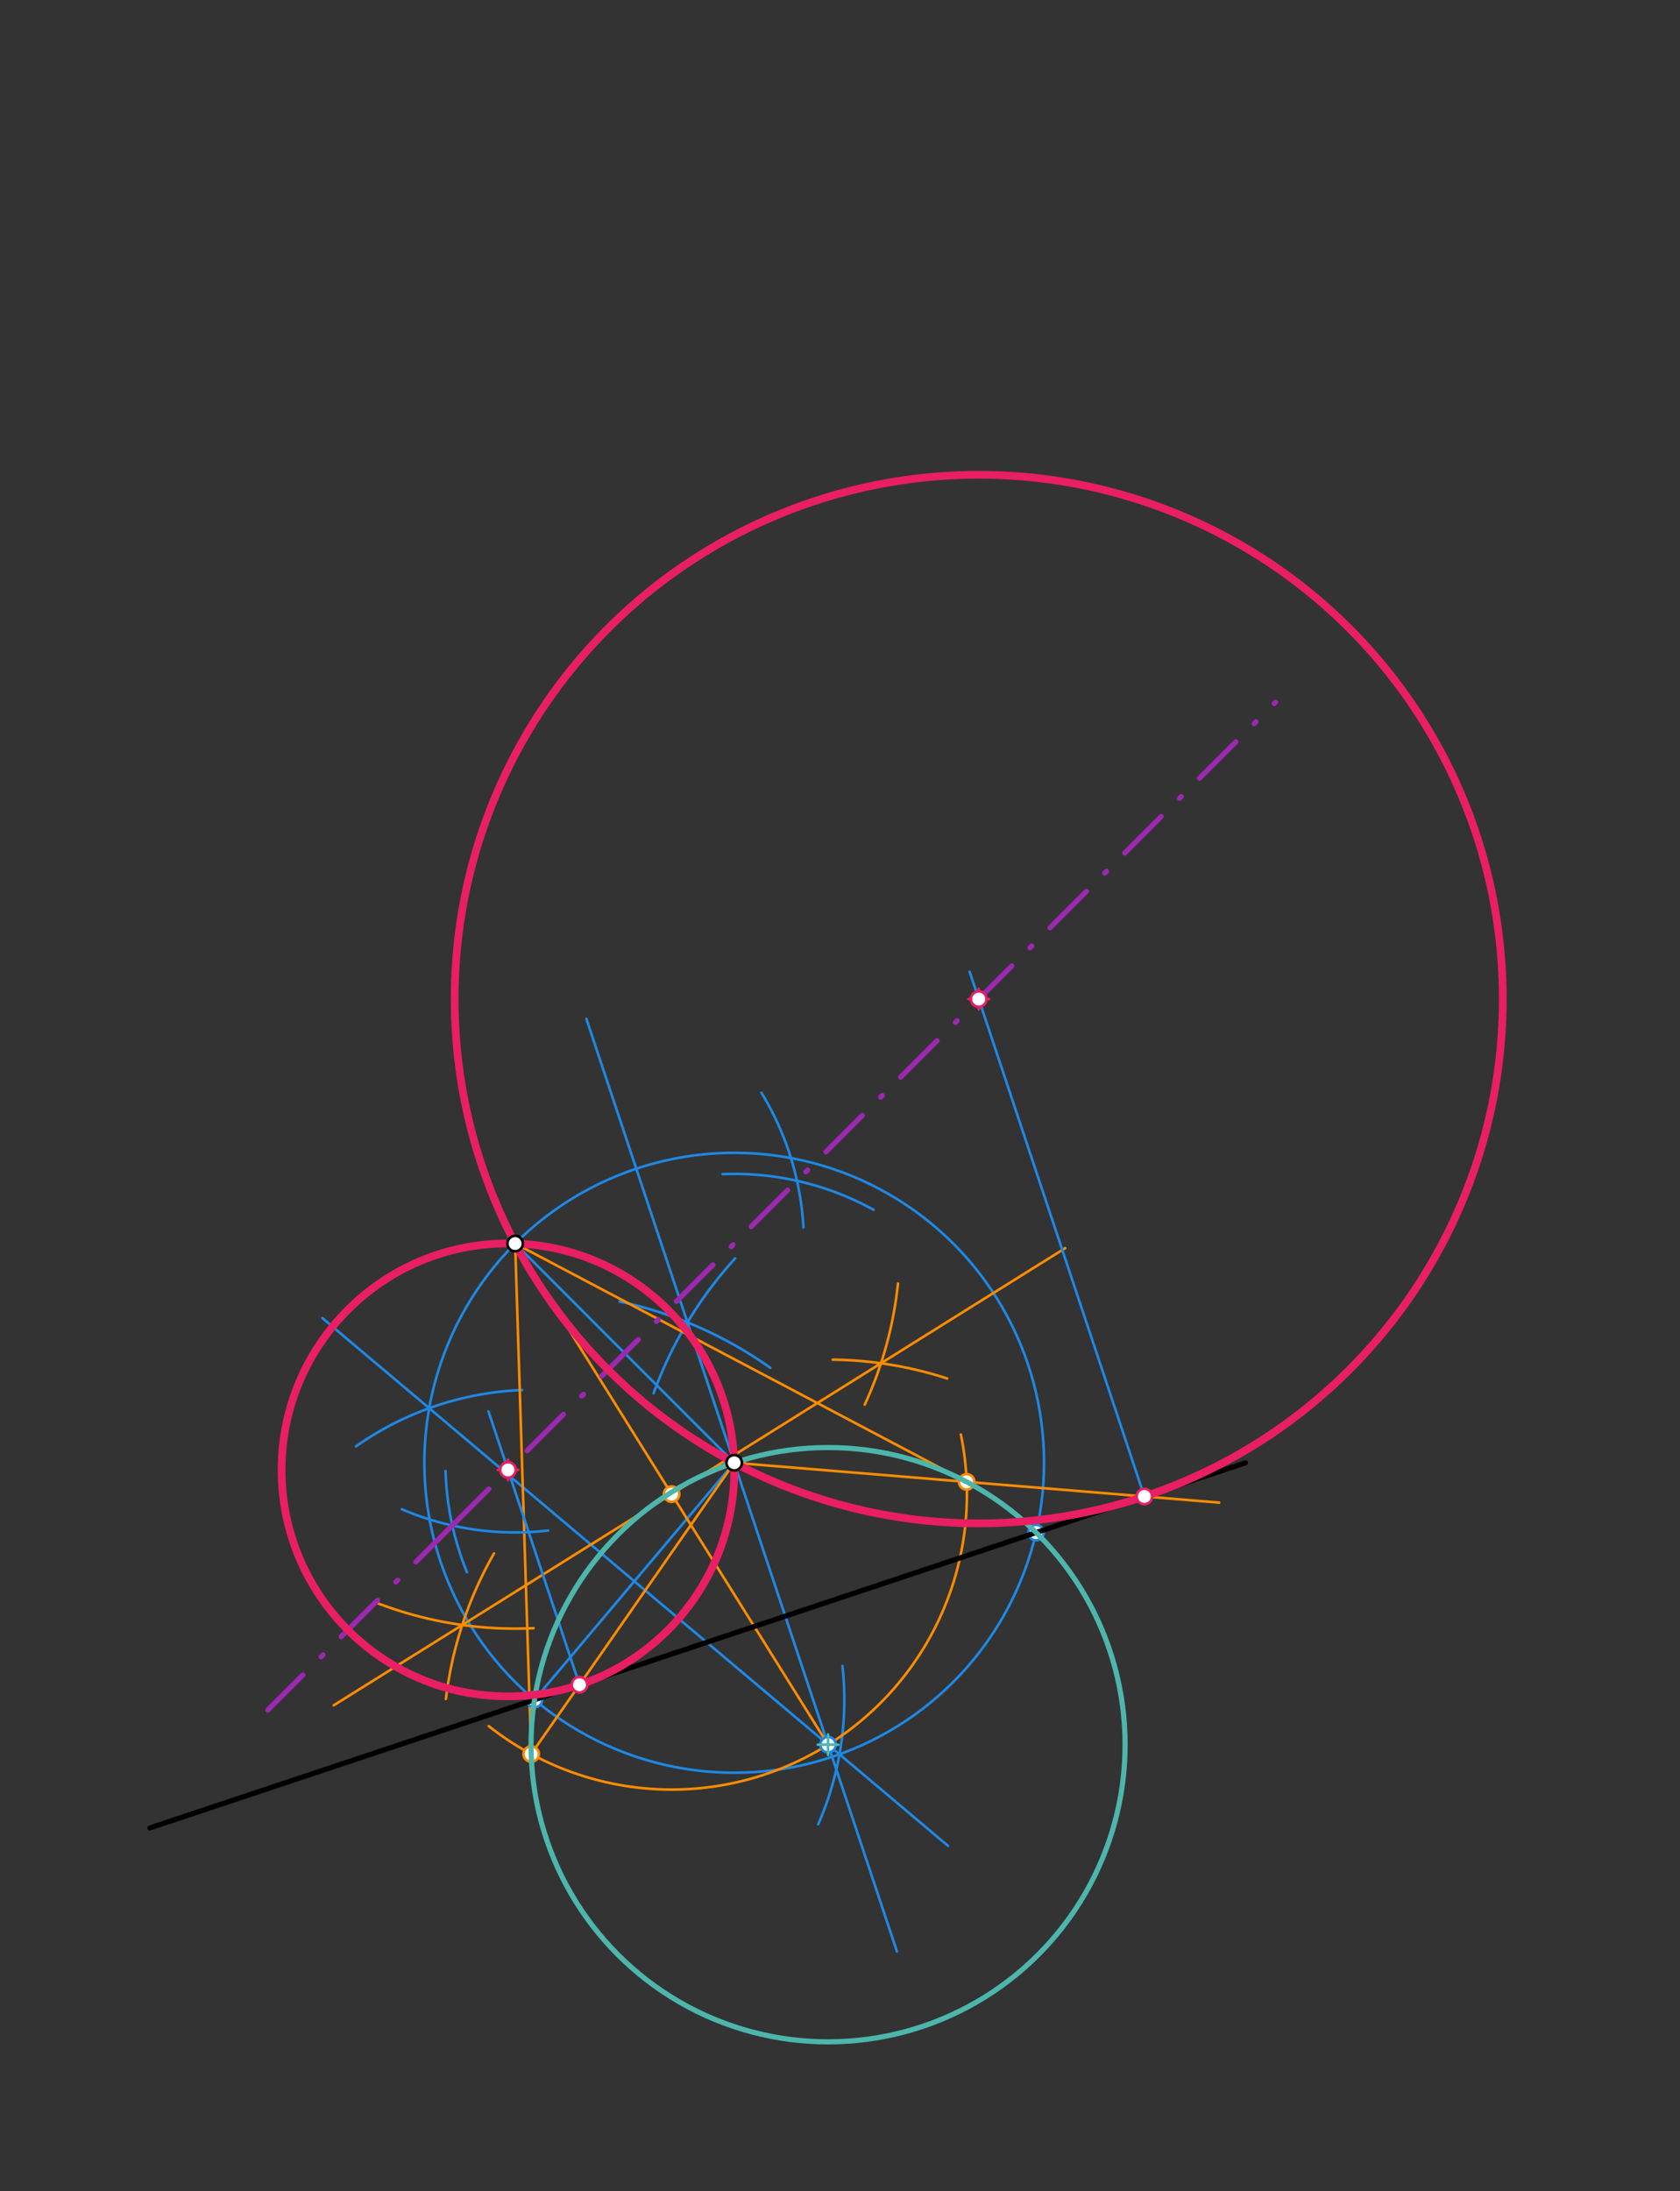 <svg xmlns="http://www.w3.org/2000/svg" class="svg--816" height="100%" preserveAspectRatio="xMidYMid meet" viewBox="0 0 652 850" width="100%"><rect x="0" y="0" width="652" height="850" fill="#333333" stroke="none"/><defs><marker id="marker-arrow" markerHeight="16" markerUnits="userSpaceOnUse" markerWidth="24" orient="auto-start-reverse" refX="24" refY="4" viewBox="0 0 24 8"><path d="M 0 0 L 24 4 L 0 8 z" stroke="inherit"></path></marker></defs><g class="aux-layer--949"><g class="element--733"><g class="center--a87"><line x1="280.939" y1="567.45" x2="288.939" y2="567.45" stroke="#1E88E5" stroke-width="1" stroke-linecap="round"></line><line x1="284.939" y1="563.45" x2="284.939" y2="571.45" stroke="#1E88E5" stroke-width="1" stroke-linecap="round"></line><circle class="hit--87b" cx="284.939" cy="567.45" r="4" stroke="none" fill="transparent"></circle></g><circle cx="284.939" cy="567.45" fill="none" r="120.246" stroke="#1E88E5" stroke-dasharray="none" stroke-width="1"></circle></g><g class="element--733"><path d="M 240.5 504.906 A 157.972 157.972 0 0 1 298.926 530.603" fill="none" stroke="#1E88E5" stroke-dasharray="none" stroke-linecap="round" stroke-width="1"></path></g><g class="element--733"><path d="M 253.647 540.507 A 157.972 157.972 0 0 1 285.303 488.155" fill="none" stroke="#1E88E5" stroke-dasharray="none" stroke-linecap="round" stroke-width="1"></path></g><g class="element--733"><line stroke="#1E88E5" stroke-dasharray="none" stroke-linecap="round" stroke-width="1" x1="284.939" x2="348.099" y1="567.45" y2="757.038"></line></g><g class="element--733"><line stroke="#1E88E5" stroke-dasharray="none" stroke-linecap="round" stroke-width="1" x1="284.939" x2="227.56" y1="567.45" y2="395.215"></line></g><g class="element--733"><line stroke="#1E88E5" stroke-dasharray="none" stroke-linecap="round" stroke-width="1" x1="284.939" x2="207.425" y1="567.45" y2="659.377"></line></g><g class="element--733"><path d="M 138.153 561.09 A 120.246 120.246 0 0 1 202.636 539.227" fill="none" stroke="#1E88E5" stroke-dasharray="none" stroke-linecap="round" stroke-width="1"></path></g><g class="element--733"><path d="M 317.543 707.68 A 120.246 120.246 0 0 0 326.954 646.269" fill="none" stroke="#1E88E5" stroke-dasharray="none" stroke-linecap="round" stroke-width="1"></path></g><g class="element--733"><line stroke="#1E88E5" stroke-dasharray="none" stroke-linecap="round" stroke-width="1" x1="166.571" x2="367.929" y1="546.284" y2="716.071"></line></g><g class="element--733"><line stroke="#1E88E5" stroke-dasharray="none" stroke-linecap="round" stroke-width="1" x1="166.571" x2="125.109" y1="546.284" y2="511.324"></line></g><g class="element--733"><line stroke="#FB8C00" stroke-dasharray="none" stroke-linecap="round" stroke-width="1" x1="199.925" x2="321.373" y1="482.41" y2="676.815"></line></g><g class="element--733"><path d="M 348.5 497.906 A 149.381 149.381 0 0 1 335.603 544.91" fill="none" stroke="#FB8C00" stroke-dasharray="none" stroke-linecap="round" stroke-width="1"></path></g><g class="element--733"><path d="M 323.2 527.446 A 149.38 149.38 0 0 1 367.614 534.772" fill="none" stroke="#FB8C00" stroke-dasharray="none" stroke-linecap="round" stroke-width="1"></path></g><g class="element--733"><path d="M 191.723 602.618 A 149.38 149.38 0 0 0 173.05 659.081" fill="none" stroke="#FB8C00" stroke-dasharray="none" stroke-linecap="round" stroke-width="1"></path></g><g class="element--733"><path d="M 207.065 631.62 A 149.38 149.38 0 0 1 146.366 621.859" fill="none" stroke="#FB8C00" stroke-dasharray="none" stroke-linecap="round" stroke-width="1"></path></g><g class="element--733"><line stroke="#FB8C00" stroke-dasharray="none" stroke-linecap="round" stroke-width="1" x1="341.903" x2="129.515" y1="528.852" y2="661.535"></line></g><g class="element--733"><line stroke="#FB8C00" stroke-dasharray="none" stroke-linecap="round" stroke-width="1" x1="341.903" x2="413.422" y1="528.852" y2="484.173"></line></g><g class="element--733"><path d="M 321.373 676.815 A 114.611 114.611 0 0 1 189.676 669.604" fill="none" stroke="#FB8C00" stroke-dasharray="none" stroke-linecap="round" stroke-width="1"></path></g><g class="element--733"><path d="M 321.373 676.815 A 114.61 114.61 0 0 0 372.899 556.471" fill="none" stroke="#FB8C00" stroke-dasharray="none" stroke-linecap="round" stroke-width="1"></path></g><g class="element--733"><line stroke="#FB8C00" stroke-dasharray="none" stroke-linecap="round" stroke-width="1" x1="199.925" x2="206.156" y1="482.41" y2="680.44"></line></g><g class="element--733"><line stroke="#FB8C00" stroke-dasharray="none" stroke-linecap="round" stroke-width="1" x1="199.925" x2="375.161" y1="482.41" y2="574.858"></line></g><g class="element--733"><line stroke="#FB8C00" stroke-dasharray="none" stroke-linecap="round" stroke-width="1" x1="206.156" x2="284.939" y1="680.44" y2="567.45"></line></g><g class="element--733"><line stroke="#FB8C00" stroke-dasharray="none" stroke-linecap="round" stroke-width="1" x1="284.939" x2="375.161" y1="567.45" y2="574.858"></line></g><g class="element--733"><line stroke="#FB8C00" stroke-dasharray="none" stroke-linecap="round" stroke-width="1" x1="375.161" x2="473.157" y1="574.858" y2="582.906"></line></g><g class="element--733"><line stroke="#1E88E5" stroke-dasharray="none" stroke-linecap="round" stroke-width="1" x1="199.925" x2="284.939" y1="482.41" y2="567.45"></line></g><g class="element--733"><path d="M 295.5 423.906 A 112.059 112.059 0 0 1 311.81 476.163" fill="none" stroke="#1E88E5" stroke-dasharray="none" stroke-linecap="round" stroke-width="1"></path></g><g class="element--733"><path d="M 280.443 455.481 A 112.059 112.059 0 0 1 339.033 469.311" fill="none" stroke="#1E88E5" stroke-dasharray="none" stroke-linecap="round" stroke-width="1"></path></g><g class="element--733"><path d="M 212.739 593.734 A 112.059 112.059 0 0 1 155.949 585.48" fill="none" stroke="#1E88E5" stroke-dasharray="none" stroke-linecap="round" stroke-width="1"></path></g><g class="element--733"><path d="M 172.926 570.661 A 112.059 112.059 0 0 0 181.233 609.904" fill="none" stroke="#1E88E5" stroke-dasharray="none" stroke-linecap="round" stroke-width="1"></path></g><g class="element--733"><line stroke="#1E88E5" stroke-dasharray="none" stroke-linecap="round" stroke-width="1" x1="224.901" x2="189.583" y1="653.555" y2="547.54"></line></g><g class="element--733"><line stroke="#1E88E5" stroke-dasharray="none" stroke-linecap="round" stroke-width="1" x1="444.125" x2="376.315" y1="580.522" y2="376.975"></line></g><g class="element--733"><circle cx="207.425" cy="659.377" r="3" stroke="#1E88E5" stroke-width="1" fill="#ffffff"></circle>}</g><g class="element--733"><circle cx="402.097" cy="594.523" r="3" stroke="#1E88E5" stroke-width="1" fill="#ffffff"></circle>}</g><g class="element--733"><circle cx="321.373" cy="676.815" r="3" stroke="#1E88E5" stroke-width="1" fill="#ffffff"></circle>}</g><g class="element--733"><circle cx="260.649" cy="579.613" r="3" stroke="#FB8C00" stroke-width="1" fill="#ffffff"></circle>}</g><g class="element--733"><circle cx="206.156" cy="680.44" r="3" stroke="#FB8C00" stroke-width="1" fill="#ffffff"></circle>}</g><g class="element--733"><circle cx="375.161" cy="574.858" r="3" stroke="#FB8C00" stroke-width="1" fill="#ffffff"></circle>}</g></g><g class="main-layer--75a"><g class="element--733"><line stroke="#000000" stroke-dasharray="none" stroke-linecap="round" stroke-width="2" x1="58.18" x2="483.364" y1="709.097" y2="567.45"></line></g><g class="element--733"><g class="center--a87"><line x1="317.373" y1="676.815" x2="325.373" y2="676.815" stroke="#4DB6AC" stroke-width="1" stroke-linecap="round"></line><line x1="321.373" y1="672.815" x2="321.373" y2="680.815" stroke="#4DB6AC" stroke-width="1" stroke-linecap="round"></line><circle class="hit--87b" cx="321.373" cy="676.815" r="4" stroke="none" fill="transparent"></circle></g><circle cx="321.373" cy="676.815" fill="none" r="115.275" stroke="#4DB6AC" stroke-dasharray="none" stroke-width="2"></circle></g><g class="element--733"><line stroke="#9C27B0" stroke-dasharray="20, 10, 1, 10" stroke-linecap="round" stroke-width="2" x1="175.554" x2="495.027" y1="591.787" y2="272.411"></line></g><g class="element--733"><line stroke="#9C27B0" stroke-dasharray="20, 10, 1, 10" stroke-linecap="round" stroke-width="2" x1="175.554" x2="103.955" y1="591.787" y2="663.365"></line></g><g class="element--733"><g class="center--a87"><line x1="193.136" y1="570.212" x2="201.136" y2="570.212" stroke="#E91E63" stroke-width="1" stroke-linecap="round"></line><line x1="197.136" y1="566.212" x2="197.136" y2="574.212" stroke="#E91E63" stroke-width="1" stroke-linecap="round"></line><circle class="hit--87b" cx="197.136" cy="570.212" r="4" stroke="none" fill="transparent"></circle></g><circle cx="197.136" cy="570.212" fill="none" r="87.846" stroke="#E91E63" stroke-dasharray="none" stroke-width="3"></circle></g><g class="element--733"><g class="center--a87"><line x1="375.842" y1="387.562" x2="383.842" y2="387.562" stroke="#E91E63" stroke-width="1" stroke-linecap="round"></line><line x1="379.842" y1="383.562" x2="379.842" y2="391.562" stroke="#E91E63" stroke-width="1" stroke-linecap="round"></line><circle class="hit--87b" cx="379.842" cy="387.562" r="4" stroke="none" fill="transparent"></circle></g><circle cx="379.842" cy="387.562" fill="none" r="203.386" stroke="#E91E63" stroke-dasharray="none" stroke-width="3"></circle></g><g class="element--733"><circle cx="199.925" cy="482.41" r="3" stroke="#000000" stroke-width="1" fill="#ffffff"></circle>}</g><g class="element--733"><circle cx="284.939" cy="567.45" r="3" stroke="#000000" stroke-width="1" fill="#ffffff"></circle>}</g><g class="element--733"><circle cx="224.901" cy="653.555" r="3" stroke="#E91E63" stroke-width="1" fill="#ffffff"></circle>}</g><g class="element--733"><circle cx="444.125" cy="580.522" r="3" stroke="#E91E63" stroke-width="1" fill="#ffffff"></circle>}</g><g class="element--733"><circle cx="197.136" cy="570.212" r="3" stroke="#E91E63" stroke-width="1" fill="#ffffff"></circle>}</g><g class="element--733"><circle cx="379.842" cy="387.562" r="3" stroke="#E91E63" stroke-width="1" fill="#ffffff"></circle>}</g></g><g class="snaps-layer--ac6"></g><g class="temp-layer--52d"></g></svg>
